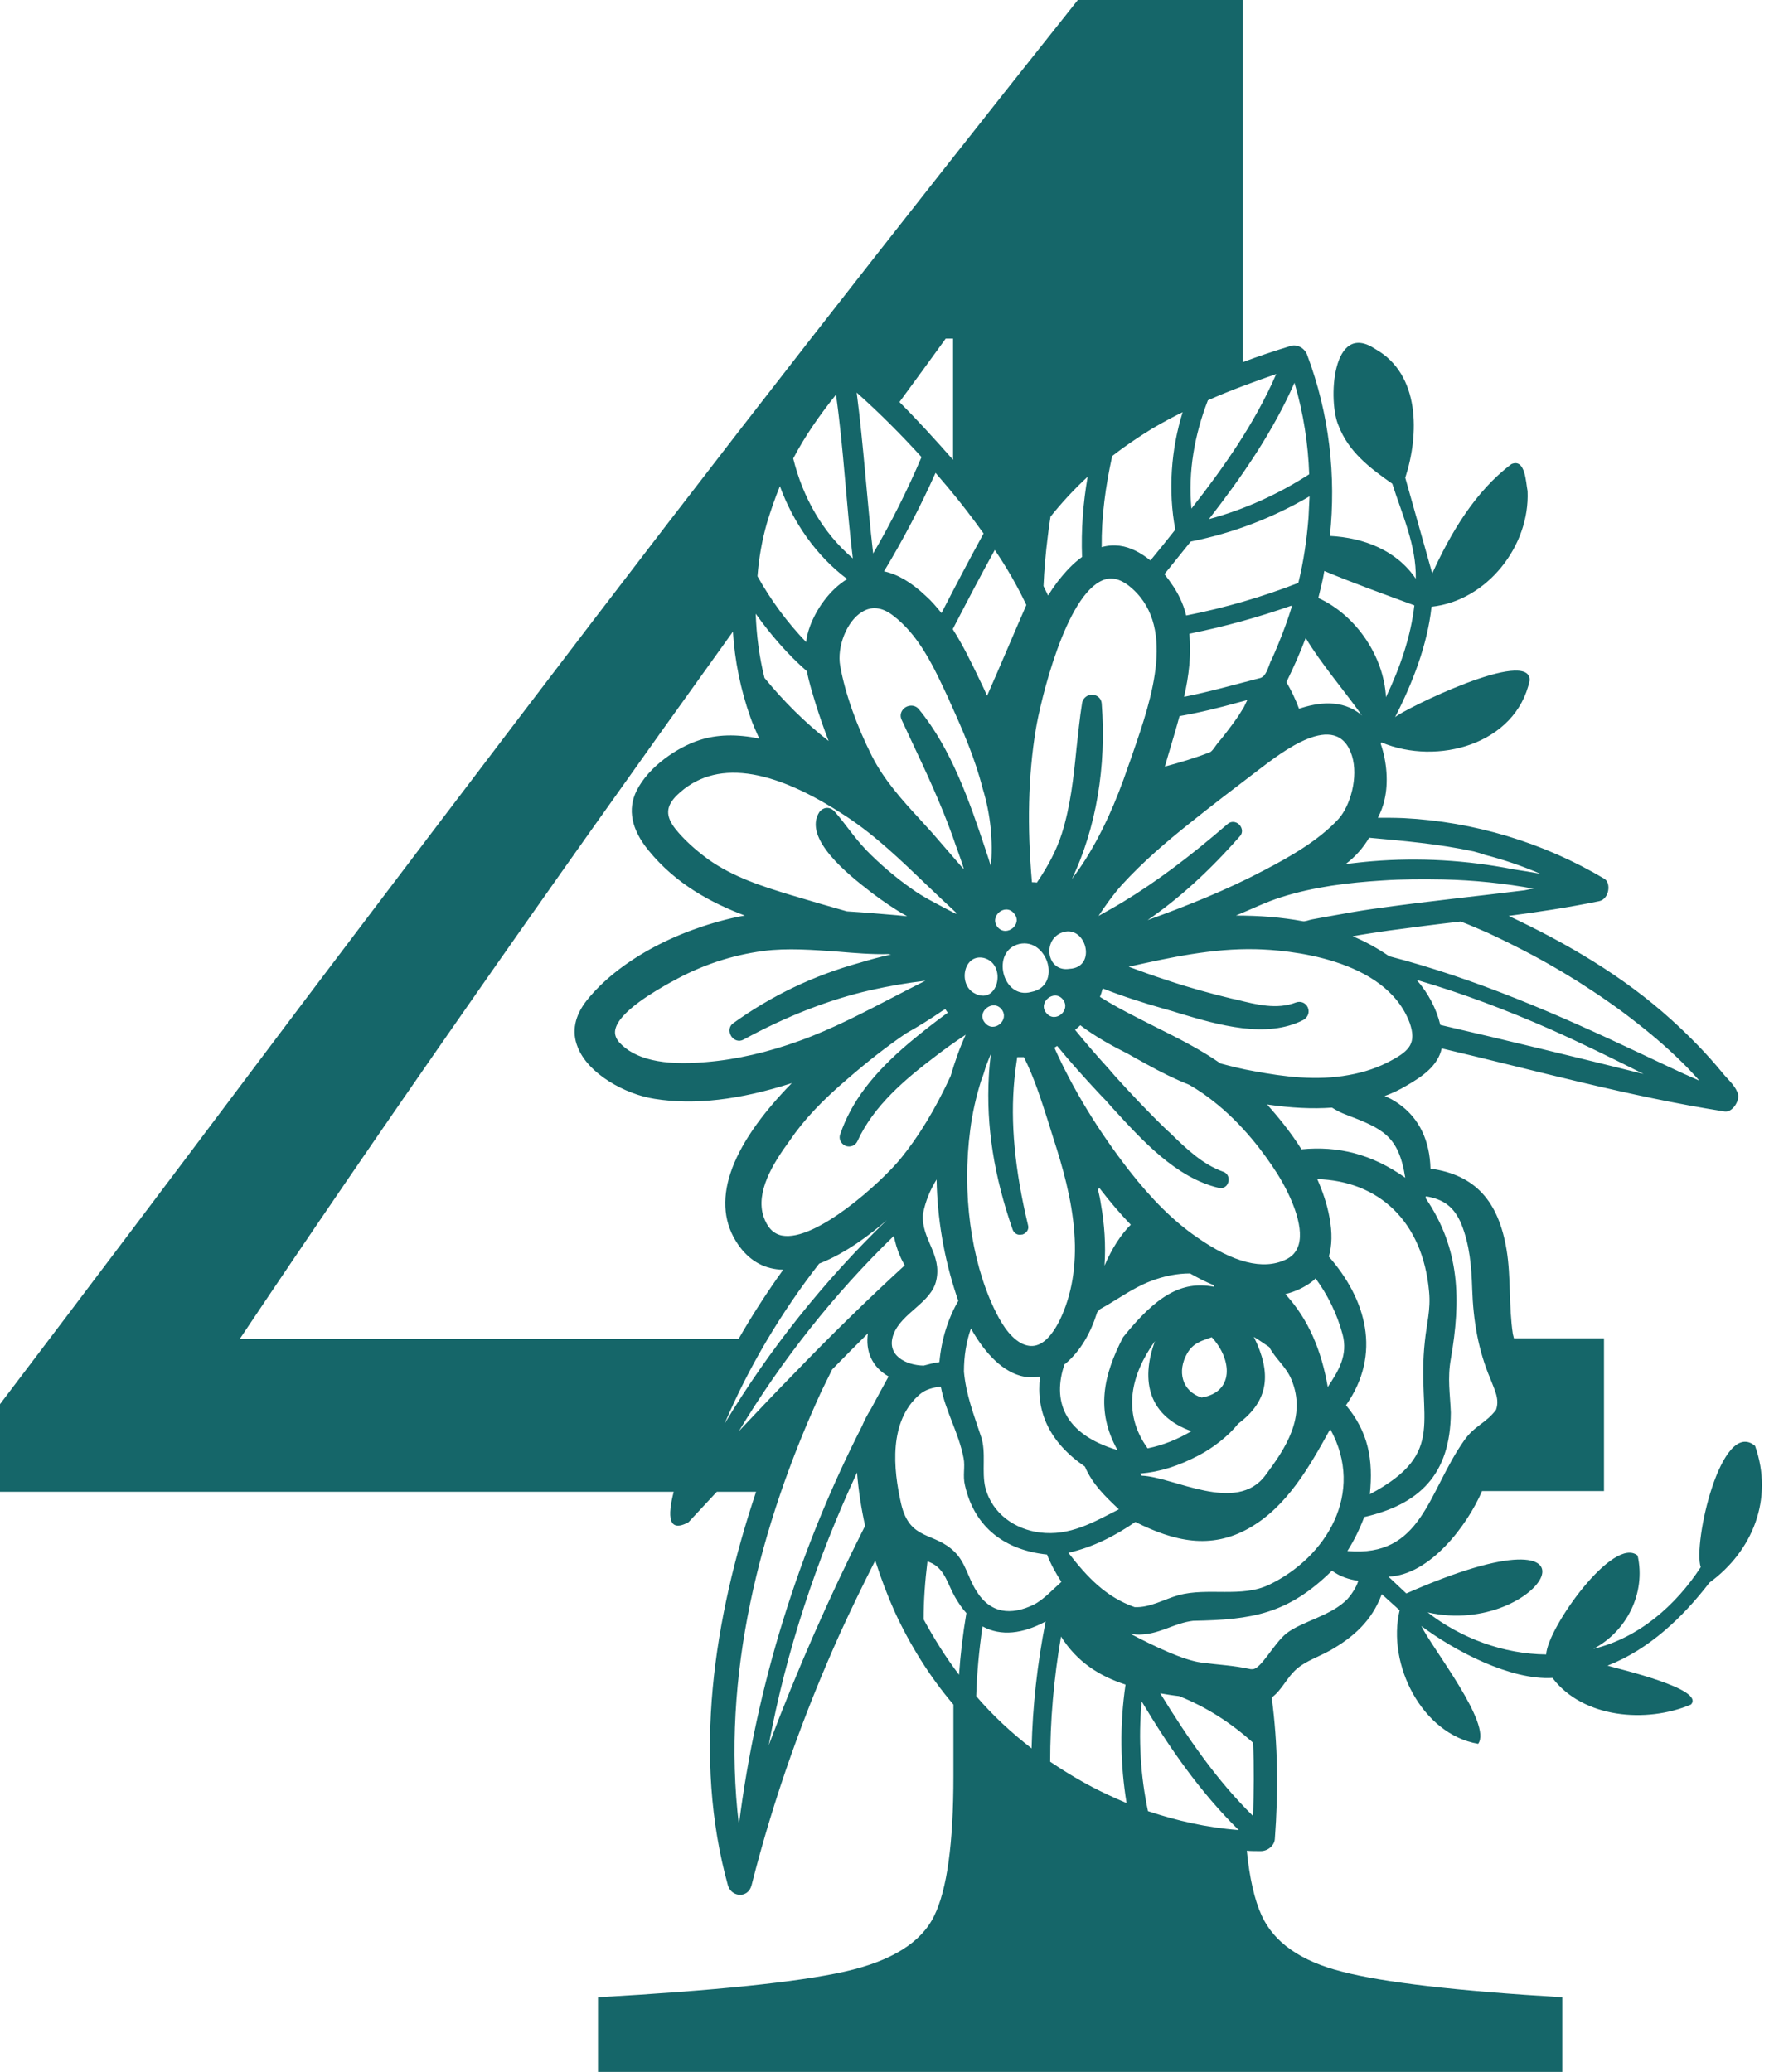 <?xml version="1.0" encoding="UTF-8" standalone="no"?><svg xmlns="http://www.w3.org/2000/svg" xmlns:xlink="http://www.w3.org/1999/xlink" fill="#156669" height="591.1" preserveAspectRatio="xMidYMid meet" version="1" viewBox="173.8 129.4 506.1 591.1" width="506.1" zoomAndPan="magnify"><g id="change1_1"><path d="M659,576.5c-7.1,10.9-17.7,20.2-30.6,23.3c9.5-5,15-15.9,12.6-26.6c-6.9-5.8-25.7,20.6-26.1,28.2 c-12.1-0.1-24.3-4.6-33.8-12c32.5,7.4,56-32.8-6.1-5.4c-1.7-1.6-3.4-3.2-5.1-4.8c11.9-0.4,22.6-14.8,26.7-24.4h34.8v-43.6h-25.7 c-0.1-0.4-0.2-0.8-0.3-1.2c-1.2-7.9-0.5-16.3-1.8-24.1c-2.3-13.7-8.8-21.3-21.7-23.1c-0.2-7.7-3-14.3-9.2-18.6 c-1.3-0.9-2.6-1.6-3.9-2.1c2.2-0.8,4.3-1.8,6.3-3c4.5-2.6,8.9-5.6,10-10.6c26.8,6.3,53.3,13.7,80.7,18c2.1,0.3,3.9-2.5,3.9-4.3 c0-0.5-0.1-0.9-0.3-1.3c-0.8-2-2.9-3.8-4.1-5.3c-4.5-5.5-9.5-10.6-14.7-15.3c-13.7-12.4-29.8-21.8-46.4-29.6 c8.4-1.1,17-2.4,25.8-4.2c2.9-0.6,3.5-5.2,1.5-6.4c-17.3-10.3-37.2-16.3-57.3-17.3c-2.4-0.1-4.9-0.1-7.3-0.1 c0.8-1.6,1.5-3.3,1.9-5.2c1.1-4.7,0.7-10.7-1.1-15.9c0.1-0.1,0.1-0.2,0.2-0.4c15.9,6.7,38.4,0.6,42.3-17.7 c0.2-9.5-35.8,8.2-38.4,10.5c5.1-10,9.2-20.6,10.4-31.5c15.8-1.7,28.1-17.3,27.4-33c-0.5-2.4-0.6-9.4-4.6-7.7 c-10.4,7.8-17.4,19.8-22.6,31.2l-7.7-27.3c4-12.3,4.3-29.5-8.5-36.7c-12.5-8.4-13.6,15.1-10.5,21.9c2.8,7.3,8.7,11.9,15.3,16.5 c2.8,8.8,6.9,17.6,6.7,27.1c-5.5-8.1-14.8-11.7-24.5-12.2c1.8-17-0.1-34.7-6.5-51.7c-0.7-1.9-2.9-3.1-4.7-2.5 c-4.6,1.4-9.1,2.9-13.6,4.6V129.4h-47.1c-25.8,32.4-51.5,65-77.1,97.8c-25.6,32.8-53.3,68.8-83.1,108 c-29.8,39.2-55.3,72.8-76.4,100.9c-21.1,28.1-44.7,59.4-70.9,93.9v25c0,0,192.2,0,192.2,0c-1.8,7-1.6,11.8,4.2,8.7 c2.7-2.9,5.4-5.8,8.1-8.7l11.2,0c-12.1,36.2-18.2,75.6-8,112.4c1.1,3.3,5.7,3.6,6.7-0.1c6.4-25.3,15-49.1,25.2-71.8 c3.2-7,6.6-14,10.1-20.9c1.6,5,3.4,9.8,5.5,14.5c4.4,9.6,10,18.6,16.8,26.6v20.4c0,19.1-1.8,32.4-5.5,39.9 c-3.7,7.6-12.2,12.9-25.6,15.9c-13.4,3-36.9,5.4-70.3,7.3v21.3h275.1v-21.3c-30-1.8-50.9-4.2-62.8-7.3c-11.9-3-19.5-8.4-23-16.1 c-2-4.4-3.4-10.5-4.2-18.4c1.3,0.1,2.7,0.1,4,0.1c2,0,3.9-1.6,4-3.5c1-13.3,0.9-27-0.9-40.3c3.1-2.3,4.2-5.7,7.4-8.4 c2.4-2,6.1-3.3,9.2-5c6.7-3.8,12-8.5,14.8-16.1c1.7,1.5,3.4,3.1,5.1,4.6c-3.7,15.4,6.4,35.4,22.4,38.1c4.1-5.6-13.3-27.5-16.2-33.6 c9.5,7.1,25.4,15.5,37.4,14.8c8.7,11.5,26.8,13,39.5,7.6c4.2-4.4-20.4-10.1-23.8-11.1c11.8-4.6,21.4-13.7,29.1-23.7 c12.2-8.9,18.4-23.8,13-39C664.8,533.8,656.7,569.9,659,576.5z M564.6,555.7c1-9.9-0.4-17.7-6.8-25.4c10.3-14.7,5.7-30.3-4.9-42.4 c0.9-3.1,1-6.8,0.2-11.1c-0.7-3.9-2-7.6-3.5-11c17.4,0.5,30.1,11.9,31.9,32.1c0.5,5.2-0.7,9.1-1.2,14.1 C577.8,534.4,587.1,543.7,564.6,555.7z M453.7,539.3c-2.1-6.4-4.3-11.9-4.9-18.6c0-4.5,0.7-8.6,2-12.3c3.3,5.9,8.1,11.8,14.1,13.5 c1.9,0.5,3.8,0.6,5.6,0.2c-1.2,10,2.6,18.7,12.8,25.7c2.2,5.1,5.8,8.5,9.7,12.2c-7.3,3.7-14,7.7-22.6,6.6 c-6.9-0.9-13.5-5.2-15.5-12.8C453.8,549.2,455.2,543.8,453.7,539.3z M513.1,310.2c10-2,19.7-4.7,29.1-8c0,0.1,0.1,0.3,0.1,0.4 c-1.1,3.6-2.4,7.1-3.8,10.5c-0.7,1.7-1.4,3.4-2.2,5c-0.5,1.2-1.2,3.7-2.3,4.4c-0.4,0.3-0.8,0.4-1.3,0.5c-7,1.8-14,3.8-21.1,5.2 C513,322.2,513.7,316,513.1,310.2z M546.3,311.4c4.4,7.4,11.1,15.1,16.1,22.2c-0.1-0.1-0.2-0.2-0.3-0.3c-5.4-4.5-12.4-3.5-17.7-1.7 c-1-2.7-2.2-5.2-3.6-7.6C542.8,319.9,544.7,315.7,546.3,311.4z M527.1,329.8c0.9-0.2,1.8-0.5,2.6-0.7c-0.1,0-0.9,1.8-1,2 c-0.5,0.8-1,1.6-1.5,2.4c-1.2,1.8-2.5,3.5-3.8,5.2c-0.7,0.9-1.4,1.8-2.2,2.7c-0.5,0.6-1.5,2.3-2.2,2.6c-4.1,1.6-8.4,2.9-12.9,4.1 c0.1-0.2,0.1-0.4,0.2-0.6c0.3-1,0.6-2,0.9-3.1c1-3.4,2.1-7,3.1-10.7C516.1,332.7,521.7,331.3,527.1,329.8z M512.9,364.5 c6.6-5.3,13.3-10.4,20-15.5c6.1-4.6,22.3-17.6,26.6-4c1.9,6.1-0.5,14.3-3.8,18c-5.7,6.2-14,10.9-21.3,14.7 c-10.6,5.6-21.9,10.1-33.2,14.2c9-6.2,17.5-13.9,26.3-23.9c0.9-0.9,0.8-2.3-0.1-3.3c-1-1-2.4-1.1-3.4-0.2 c-11,9.5-20.4,16.5-29.8,22.2c-2.3,1.4-4.7,2.7-7,4c2-3,4.1-6,6.6-8.8C500,375.1,506.9,369.3,512.9,364.5z M492.6,543.1 c-15.5-4.6-18.6-14.3-15.1-24.5c0.1,0,0.1-0.1,0.2-0.1c4.4-3.7,7.3-8.9,9.1-14.7c0.3-0.3,0.5-0.6,0.8-0.9c4.8-2.6,9.1-5.9,14.2-7.9 c4.1-1.6,7.9-2.3,11.5-2.3c2.3,1.3,4.6,2.5,6.9,3.4c0,0.1-0.1,0.3-0.1,0.4c-9.3-1.8-16.5,2.7-25.9,14.4 C488.6,521.7,486.3,531.8,492.6,543.1z M455,433.8c0.5-1.3,1-2.6,1.5-3.8c-0.3,2.3-0.5,4.5-0.6,6.5c-0.8,14.2,1.5,28.5,6.8,43.7 c0.4,1.1,1.5,1.7,2.6,1.4c0.1,0,0.1,0,0.2,0c1.2-0.4,1.9-1.5,1.6-2.6c-3.8-15.8-5.1-29.4-3.9-41.7c0.2-2.1,0.5-4.3,0.8-6.3 c0.6,0,1.3,0,1.9,0c2.9,5.7,4.9,12.1,6.9,18.3c0.5,1.6,1,3.2,1.5,4.8c2.6,8,5.3,17.4,6,27c0.7,9.6-0.8,18-4.2,25 c-1.1,2.2-3.4,6.2-6.6,7.1c-1.4,0.4-2.8,0.2-4.4-0.6c-3.6-2-6-6.3-7.8-10.1c-6.5-13.8-9.1-32.8-6.7-50.8c0.6-4.8,1.7-9.5,3.1-14 C454.3,436.2,454.7,434.9,455,433.8z M459.5,417.3c2.5,3.1-2.2,7-4.7,3.9C452.2,418.2,457,414.3,459.5,417.3z M487.9,473.1 c-0.2-1.4-0.5-2.9-0.9-4.4c0.1-0.1,0.3-0.2,0.5-0.3c0,0,0,0,0,0c3,3.9,5.9,7.3,8.9,10.4c-2.9,2.9-5.4,6.8-7.5,11.7 C489.3,484.7,488.9,478.6,487.9,473.1z M516.6,528.1c-5.7-1.8-7-7.6-4.1-12.6c1.7-3,4.2-3.6,7-4.6 C525.4,517.3,525.9,526.6,516.6,528.1z M503.3,512c-4.3,11.7-1.5,21.5,10.4,25.7c-3.9,2.3-8,4-12.5,4.9 C493.8,532.3,496.5,521.5,503.3,512z M516,544.5c3.6-1.9,8.2-5.3,11-8.9c8.9-6.6,9.6-14.5,4.5-24.8c1.5,0.9,2.9,1.9,4.4,2.9 c1.8,3.4,4.8,5.6,6.3,9.2c4.5,10.7-1.8,19.9-7.4,27.4c-8.3,11.2-26.2,0.4-35.3,0.1c-0.2-0.2-0.3-0.4-0.4-0.6 C504.9,549.3,510.1,547.6,516,544.5z M515.3,482.4c-6.7-4.6-13-10.9-19.4-19.1c-9-11.6-16.1-23.4-21.3-35c0.3-0.2,0.5-0.3,0.8-0.5 c3.6,4.4,7.6,8.9,12.1,13.7c1.2,1.2,2.4,2.5,3.6,3.9c8.6,9.4,18.2,20,30.4,22.9c1.2,0.3,2.4-0.4,2.7-1.6c0.4-1.3-0.2-2.6-1.4-3 c-5.9-2.1-10.6-6.6-15.1-11l-1.1-1c-5-4.8-9.9-10-14.7-15.3l-1.9-2.2c-3.2-3.5-6.4-7.2-9.5-11c0.5-0.4,1-0.8,1.5-1.3 c4.5,3.4,9.3,6,13.5,8.1l1.6,0.9c1.2,0.7,2.4,1.3,3.6,2c4.5,2.5,8.4,4.4,12.4,6c2.6,1.5,4.9,3.1,6.9,4.7 c8.3,6.5,14.4,14.7,18.1,20.5c3.8,6,7.8,14.9,6.2,20.4c-0.6,2-1.8,3.4-3.8,4.3C534.1,491.8,525.6,489.6,515.3,482.4z M478.9,405.8 c-6.3,1-7.8-7.8-2.5-10.2C483.5,392.5,487.1,405.4,478.9,405.8z M477,414.5c2.5,3.1-2.2,7-4.7,3.9 C469.8,415.4,474.5,411.5,477,414.5z M468,412.4c-8.2,2.3-11.7-11.7-3.4-13.7C472.7,396.9,476.9,410.7,468,412.4z M458.4,393.9 c-2.5-3.1,2.2-7,4.7-3.9C465.7,393,461,396.9,458.4,393.9z M451.5,412.6c-4.4-2.7-2.7-11.2,3-9.9 C461.3,404.5,458.5,416.8,451.5,412.6z M456.5,376.6c-0.5-1.6-0.9-3-1.4-4.3l-0.1-0.4c-4.5-13.5-9.7-28.8-19.1-40.2 c-0.9-1.1-2.5-1.3-3.8-0.5c-1.2,0.8-1.7,2.2-1.1,3.5c0.9,1.9,1.8,3.9,2.7,5.8c4.2,8.9,8.5,18.1,11.9,27.6l0.8,2.3 c0.8,2.3,1.7,4.6,2.4,7c-0.1-0.1-0.2-0.3-0.4-0.4c-2.8-3.2-5.6-6.5-8.4-9.7c-1.2-1.4-2.5-2.7-3.7-4.1c-5.1-5.5-10.3-11.3-13.7-18 c-4.3-8.5-7.7-17.9-9.1-25.8c-1-5.5,1.9-12.8,6.2-15.4c2.7-1.7,5.6-1.4,8.6,0.8c7.7,5.7,11.9,14.9,16,23.7l0.7,1.6 c3.4,7.5,6.9,15.5,9.1,24.1C456.5,362,457.1,369.5,456.5,376.6z M415.5,362.5c8.3,5.5,15.5,12.5,22.5,19.2c2.8,2.7,5.8,5.5,8.7,8.2 c-0.1,0.1-0.1,0.1-0.2,0.2c-1-0.5-1.9-1-2.9-1.5c-3.2-1.7-6.6-3.4-9.5-5.5c-4.6-3.2-9.1-7-13.2-11.2c-1.8-1.9-3.4-3.9-5-6 c-1.3-1.7-2.6-3.4-4.1-5.1c-0.6-0.6-1.4-1-2.3-0.9c-0.8,0.1-1.4,0.5-1.9,1.1c-5,7.6,8.6,18.2,14.4,22.7l0.5,0.4 c3.2,2.4,6.5,4.7,10.1,6.7c-1-0.1-2-0.2-3-0.3c-4.6-0.4-9.4-0.8-14.2-1.1c-5-1.4-10.1-2.9-15.1-4.4l-0.7-0.2 c-8.6-2.6-16.6-5.2-23.7-10.2c-3.8-2.8-7-5.7-9.4-8.7c-2.9-3.7-2.8-6.5,0.5-9.7C377.6,346,393.8,348.1,415.5,362.5z M412.9,400.9 c4.7,0.4,9.5,0.8,14.3,0.7l0.8,0.1c-3.1,0.7-6.1,1.5-8.7,2.3c-13.4,3.7-25.3,9.4-36.3,17.3c-1.2,0.8-1.4,2.4-0.6,3.7 c0.8,1.2,2.2,1.7,3.5,1c12.1-6.6,24.3-11.4,36.2-14.1c5.3-1.2,10.6-2.1,15.7-2.7c-3,1.5-5.9,3-8.8,4.5c-8.7,4.5-17.6,9.2-27,12.6 c-9.1,3.3-18.1,5.4-26.8,6.1c-12.3,1.1-20.4-0.8-24.8-5.7c-0.9-1.1-1.3-2.2-1.1-3.4c0.9-5.3,11.8-11.4,15.9-13.7l0.4-0.2 c8.2-4.6,16.9-7.5,26-8.7C398.5,399.8,405.8,400.4,412.9,400.9z M415.7,437.1c5.9-5.1,11.3-9.3,16.6-12.9c3.6-2,7.1-4.2,10.3-6.4 l0.7-0.4c0.1,0,0.1-0.1,0.2-0.1c0.2,0.3,0.4,0.7,0.7,1c-3.6,2.6-7.3,5.5-11,8.6c-10.4,8.8-16.5,16.8-19.7,26.1 c-0.5,1.3,0.2,2.7,1.5,3.3c1.3,0.5,2.8,0,3.4-1.3c4.7-10.3,13.9-17.9,22.2-24.2c2.6-2,5.5-4.1,8.7-6.2c-1.7,3.7-3.1,7.7-4.3,11.8 c-4.5,9.7-9.1,17.2-14.3,23.6c-5.5,6.7-24.2,23.7-33.8,21.9c-2.5-0.5-4.2-2.3-5.3-5.5c-2.2-6.9,2.5-14.8,7.5-21.6 C403.1,448.9,408.4,443.3,415.7,437.1z M497.7,563.6c11,5.5,21.4,8,32.4,1.8c10.8-6.1,17.2-17.4,23.2-28.3 c10.1,18.3-1.2,36.6-17.4,44.4c-7.9,3.8-17.5,0.7-25.9,3c-4,1.1-8.1,3.6-12.5,3.4c-8.2-2.9-13.5-8.5-18.9-15.5 C485.6,570.8,491.7,567.7,497.7,563.6z M552.6,525.1c-1.8-10.3-5.4-19.2-12.1-26.5c2.8-0.7,5.4-1.9,7.5-3.5c0.4-0.3,0.8-0.6,1.1-1 c3.4,4.6,6.1,10,7.7,15.9C558.5,516.1,555.5,520.7,552.6,525.1z M574.7,465.4c-9.6-6.8-19.1-9.1-29.6-8.1c-3.2-5.1-6.8-9.4-9.8-12.8 c6.8,1,12.9,1.3,18.5,0.9c1.3,0.8,2.6,1.5,4,2C568.2,451.4,572.8,453.3,574.7,465.4z M570.8,431.9c-3.6,2-7.7,3.4-12.2,4.2 c-9.2,1.7-18.4,0.5-27-1.1c-3.5-0.6-6.6-1.4-9.6-2.2c-6-4.2-12.7-7.5-19.1-10.7c-5.1-2.6-10.4-5.2-15.3-8.3c0.3-0.7,0.5-1.4,0.7-2.1 c0-0.1,0.1-0.2,0.1-0.3c5.6,2.2,11.5,4.1,17.5,5.8c1.4,0.4,2.9,0.8,4.4,1.3c11,3.3,24.8,7.3,35.3,1.9c1.3-0.7,1.9-2.2,1.3-3.6 c-0.6-1.3-2-1.9-3.4-1.4c-5.4,2.1-11.3,0.6-16.9-0.8l-1.4-0.3c-6.2-1.5-12.4-3.2-18.6-5.3c-3.7-1.2-7.3-2.5-10.8-3.8 c11.7-2.6,23.9-5.3,36.3-5l0,0c8.6,0.2,37,2.4,43.9,21.1C577.9,426.9,576,429.1,570.8,431.9z M584.7,421.8c-1.1-4.6-3.4-9-6.7-12.8 c0,0,0.1,0,0.1,0c13,3.8,25.6,8.6,37.9,14c9,4,17.9,8.4,26.7,12.8C623.4,431,604.1,426.3,584.7,421.8z M606,399.3 c6.2,3.1,12.2,6.5,18.1,10.2c5.8,3.7,11.5,7.6,16.9,11.9c5,3.9,9.8,8.1,14.3,12.7c1.1,1.2,2.3,2.4,3.3,3.6 c-5.8-2.5-11.5-5.3-17.1-7.9c-23-10.9-46.7-21.2-71.4-27.6c-3.2-2.2-6.6-4.1-10.4-5.7c3.4-0.6,6.8-1.1,10.2-1.6 c6.6-0.9,13.6-1.8,20.6-2.6c2.7,1,5.3,2.2,7.9,3.3C600.9,396.8,603.5,398,606,399.3z M608.7,383.4c-13.7,1.7-27.4,3.1-41,5 c-3.8,0.5-7.5,1.1-11.3,1.8c-1.9,0.3-3.7,0.7-5.6,1c-0.9,0.2-1.8,0.3-2.7,0.5c-0.7,0.1-2,0.7-2.7,0.5c-5.9-1.1-12.2-1.6-19-1.6 c4.4-1.8,8.6-3.9,13.1-5.3c9.2-2.9,19-4.1,28.6-4.7c5.8-0.4,11.6-0.4,17.4-0.3c8.8,0.2,17.6,1.1,26.2,2.7 C610.8,382.8,609.5,383.3,608.7,383.4z M594.2,372.3c1.1,0.3,2.2,0.6,3.3,1c5.4,1.4,10.7,3.2,15.8,5.4c-2.6-0.5-5.2-0.9-7.8-1.3 c-13.2-2.6-26.8-3.4-40.2-2.3c-2.5,0.2-5,0.5-7.6,0.8c2.7-2,5-4.6,6.7-7.5C574.4,369.3,584.4,370.2,594.2,372.3z M550.8,296.3 c0.3-1.3,0.6-2.6,0.8-4c8.4,3.5,17,6.6,25.7,9.8c-1,8.8-4,17.6-8.1,26.2c-0.6-11.6-8.5-23.4-19.3-28.3 C550.2,298.8,550.5,297.6,550.8,296.3z M547.1,277.1c-0.5,6.3-1.4,12.5-2.9,18.6c-10,3.9-20.8,7.1-32,9.3c-0.4-1.7-1-3.4-1.8-5 c-0.9-2-2.5-4.4-4.4-6.8c2.5-3.1,5-6.2,7.5-9.3c12.5-2.5,23.6-6.9,33.9-12.9C547.3,273.2,547.2,275.2,547.1,277.1z M543.1,238.6 c2.6,8.8,3.9,17.6,4.2,26.1c-8.5,5.5-18.2,10-28.6,12.8C528.1,265.4,536.9,252.7,543.1,238.6z M518.4,243.6 c6.3-2.8,12.9-5.2,19.5-7.5c-6.1,14-14.8,26.4-24.2,38.4C512.7,264,514.6,253.4,518.4,243.6z M491.1,259.5c3.6-2.8,7.3-5.3,11.2-7.7 c2.9-1.7,5.8-3.3,8.9-4.8c-3.3,10.5-4.2,22.4-2.1,33.5c-2.3,2.9-4.7,5.9-7.1,8.8c-2.6-2.1-5.6-3.8-8.8-4.2c-1.7-0.2-3.4-0.1-5.1,0.4 C488,276.8,489.2,268.1,491.1,259.5z M472.7,282.6c0.2-1.9,0.5-3.9,0.8-5.8c3.2-4,6.8-7.9,10.6-11.4c-1.3,7.4-1.9,15.2-1.6,22.9 c-2.4,1.7-4.7,4.1-7.1,7.2c-0.9,1.2-1.8,2.5-2.6,3.8c-0.4-0.9-0.9-1.8-1.3-2.7C471.7,292,472.1,287.3,472.7,282.6z M469.3,337.5 c1.3-7.9,8.5-38.4,19.2-42.6c2.3-0.9,4.7-0.4,7.2,1.5c14,10.9,6.7,32.2,1.3,47.8c-0.4,1.3-0.9,2.5-1.3,3.7 c-3.6,10.6-7.6,19.4-12.3,26.8c-1.2,1.9-2.5,3.7-3.8,5.5c6.9-14.5,9.9-32.1,8.5-50.1c-0.1-1.4-1.2-2.4-2.6-2.5c-1.5-0.1-2.8,1-3,2.4 c-0.7,4.3-1.1,8.7-1.6,13c-0.8,8.1-1.7,16.4-4.2,24.3c-1.5,4.6-3.7,8.9-7.1,13.9c-0.4-0.1-0.9-0.1-1.4-0.1 C466.8,365.1,467.1,350.9,469.3,337.5z M466.6,302c-3.8,8.7-7.4,17.3-11.2,25.9c-0.7-1.6-1.4-3.1-2.1-4.5c-2.4-5-4.8-10-7.7-14.5 c4.1-7.9,8-15.4,12-22.6C461,291.3,464,296.5,466.6,302z M442.4,304.3c-1.4-1.7-2.8-3.4-4.5-4.9c-4.1-3.9-8.1-6.2-11.9-7 c5.5-9.1,10.4-18.5,14.7-28.1c1.2,1.4,2.4,2.8,3.5,4.1c3.6,4.3,7,8.7,10.2,13.2C450.3,289.1,446.3,296.7,442.4,304.3z M430.4,244.1 c4.4-6,8.8-12,13.2-18.1h2.1v34.6c0,0,0.1,0.1,0.1,0.1C440.7,254.9,435.3,249,430.4,244.1C430.3,244.1,430.4,244.1,430.4,244.1z M436.7,259.8c-4,9.4-8.6,18.6-13.8,27.5c-1.8-15.5-2.7-30.5-4.7-45.9C424.7,247.2,430.9,253.4,436.7,259.8z M412.3,242 c2.2,15.5,2.9,31.1,4.8,46.7c-8.6-7.3-14.3-17.5-17-28.5C403.5,253.7,407.8,247.6,412.3,242z M392.6,278.6c1.1-3.6,2.3-7.1,3.7-10.5 c3.8,10.4,10.4,19.9,19.2,26.5c-5.1,3.1-8.9,8.7-10.7,13.7c-0.5,1.4-0.9,2.9-1,4.3c-5.4-5.6-10.1-12-13.9-18.8 C390.3,288.6,391.2,283.5,392.6,278.6z M404,320.9c0.6,3.2,1.6,6.3,2.5,9.3c1.1,3.5,2.3,7,3.7,10.6c-6.7-5.2-12.9-11.4-18.3-18 c-1.5-6-2.3-12.2-2.5-18.3C393.6,310.4,398.5,316.1,404,320.9z M242.2,511.4c38.8-58,85.7-125.3,140.7-201.8 c0.5,8.3,2.2,16.6,5,24.5c0.7,2,1.6,4,2.5,6c-6.4-1.3-12.1-1.2-17.2,0.5c-6.1,2-14.3,7.4-17.8,14.4c-2.6,5.3-1.5,11,3.4,17 c7.9,9.7,18,15,27.5,18.6c-0.8,0.1-1.5,0.3-2.2,0.4c-18,3.9-34.1,12.8-42.9,23.8c-3.4,4.3-4.4,8.9-2.6,13.3 c2.9,7.6,13.5,13.5,22,14.8c11.3,1.8,24.2,0.3,39.1-4.5c-18.1,18.5-23.4,34.4-15.3,46.1c3,4.3,6.9,6.7,11.8,7.1c0.3,0,0.7,0,1,0.1 c-4.6,6.4-8.8,12.9-12.7,19.7c0,0,0,0,0,0H242.2z M407.5,489.9c7.5-2.9,14.6-8.3,19.3-12.4c-17.8,17.2-33.5,36.8-46.3,58.1 C387.4,519.4,396.6,503.9,407.5,489.9z M384.6,537.7c12.3-20.4,27.2-39.2,44.2-55.7c0.4,1.9,0.9,3.8,1.8,5.8c0.4,1,0.9,1.8,1.3,2.6 c-10.8,9.9-21.4,20.3-31.7,31C394.9,526.8,389.7,532.3,384.6,537.7z M393.1,627.3c5-27,13.7-53.1,25.2-77.8 c0.4,5.1,1.2,10.2,2.3,15.2C410.3,585.1,401.1,606.1,393.1,627.3z M422.3,531.3c-1,1.6-1.9,3.3-2.6,5c-18.1,35.5-30.1,74-35.1,113.7 c-5.1-42.3,5.9-85.2,23.5-123.6l3.1-6.3c3.4-3.5,6.8-6.9,10.2-10.3c-0.7,4.9,1,9.5,5.9,12.3C425.6,525.2,423.9,528.3,422.3,531.3z M428.7,510.1c2.3-6.2,10.8-9,12.2-15.4c1.7-7.5-4.3-11.7-3.8-18.9c0.7-3.7,2.1-7,3.9-9.9c0.2,11.1,2.1,22.4,5.7,33.2 c0.1,0.4,0.3,0.9,0.5,1.4c-2.9,5-4.8,10.9-5.4,17.5c-1.6,0.2-3,0.6-4.5,1C432.3,518.9,426.5,516.1,428.7,510.1z M432.6,581.2 C432.6,581.1,432.6,581.1,432.6,581.2C432.6,581.1,432.6,581.1,432.6,581.2C432.6,581.1,432.6,581.1,432.6,581.2z M447.4,607.2 c-3.8-5-7.1-10.3-10.1-15.8c0-5.4,0.4-10.9,1.1-16.6c0.5,0.2,1,0.5,1.5,0.7c3.6,2,4.3,6,6.4,9.6c1,1.7,2,3.2,3.2,4.5 C448.5,595.5,447.8,601.4,447.4,607.2z M446.2,572.2c-5.9-5.9-12.8-3.1-15.3-13.7c-2.3-10-3.6-23.7,5.3-31.3c1.6-1.4,3.9-2,6-2.2 c1.4,7.2,5.1,13.1,6.5,20.4c0.5,2.5-0.3,5,0.4,7.8c2.8,12.3,11.8,18.5,23.4,19.7c1.1,2.8,2.5,5.3,4.1,7.8c-2.4,2.1-5.1,5.1-7.9,6.5 c-6.4,3.1-12.4,2.6-16.4-4C449.9,579.4,449.3,575.3,446.2,572.2z M468.1,628.2c-5.8-4.5-11.1-9.4-15.8-14.9 c0.2-6.5,0.8-13.1,1.8-19.9c5.3,2.9,11.5,2.1,18-1.4C469.7,604.2,468.4,616.1,468.1,628.2z M489.8,641.4c-5.8-2.7-11.2-5.9-16.4-9.4 c0-11.5,1-23.6,3.1-35.7c4.6,7.3,11,11.3,18.4,13.7c-1.7,11.7-1.5,22.8,0.3,33.8C493.3,643,491.5,642.2,489.8,641.4z M501.3,646.1 c-2.1-9.9-2.8-20.5-1.8-31.3c7.9,13.2,16.7,25.9,27.7,36.7C518,650.8,509.4,648.8,501.3,646.1z M531.3,647.5 c-10.5-10.3-18.8-22.5-26.5-35c1.8,0.3,3.6,0.6,5.4,0.8c7.8,3.1,14.9,7.7,21.1,13.3C531.6,633.5,531.5,640.5,531.3,647.5z M558.2,585.6c-4.6,4.8-12.9,6.3-17.4,9.8c-3.6,2.9-7.2,10.1-9.6,10.2c-0.2,0-0.4,0-0.6,0c-5.1-1.1-8.9-1.2-14.2-1.9 c-5-0.7-13.1-4.5-20.1-8.2c1.1,0.2,2.2,0.3,3.3,0.2c5.4-0.3,9.4-3.3,14.6-3.9c16.8-0.3,27-1.9,39.6-14.3c2.3,1.7,4.8,2.5,7.5,2.9 C560.8,582.2,559.3,584.4,558.2,585.6z M558.2,571.9c1.9-3,3.5-6.3,4.8-9.7c15.6-3.6,24.6-12,24.7-29.8c-0.2-5.4-1-9.7,0-15.3 c2.9-16.7,2.7-31.4-7.2-45.9c0-0.2,0.1-0.3,0.1-0.5c4.9,0.8,8,2.9,10.1,7.9c2.4,6,2.9,12.2,3.1,18.6c0.3,8.9,1.7,17.4,5.2,25.6 c1.1,3,2.7,5.7,1.6,8.8c-2.9,3.9-6.2,4.5-9.2,8.9C581.1,555.2,579.5,573.8,558.2,571.9z"/></g></svg>